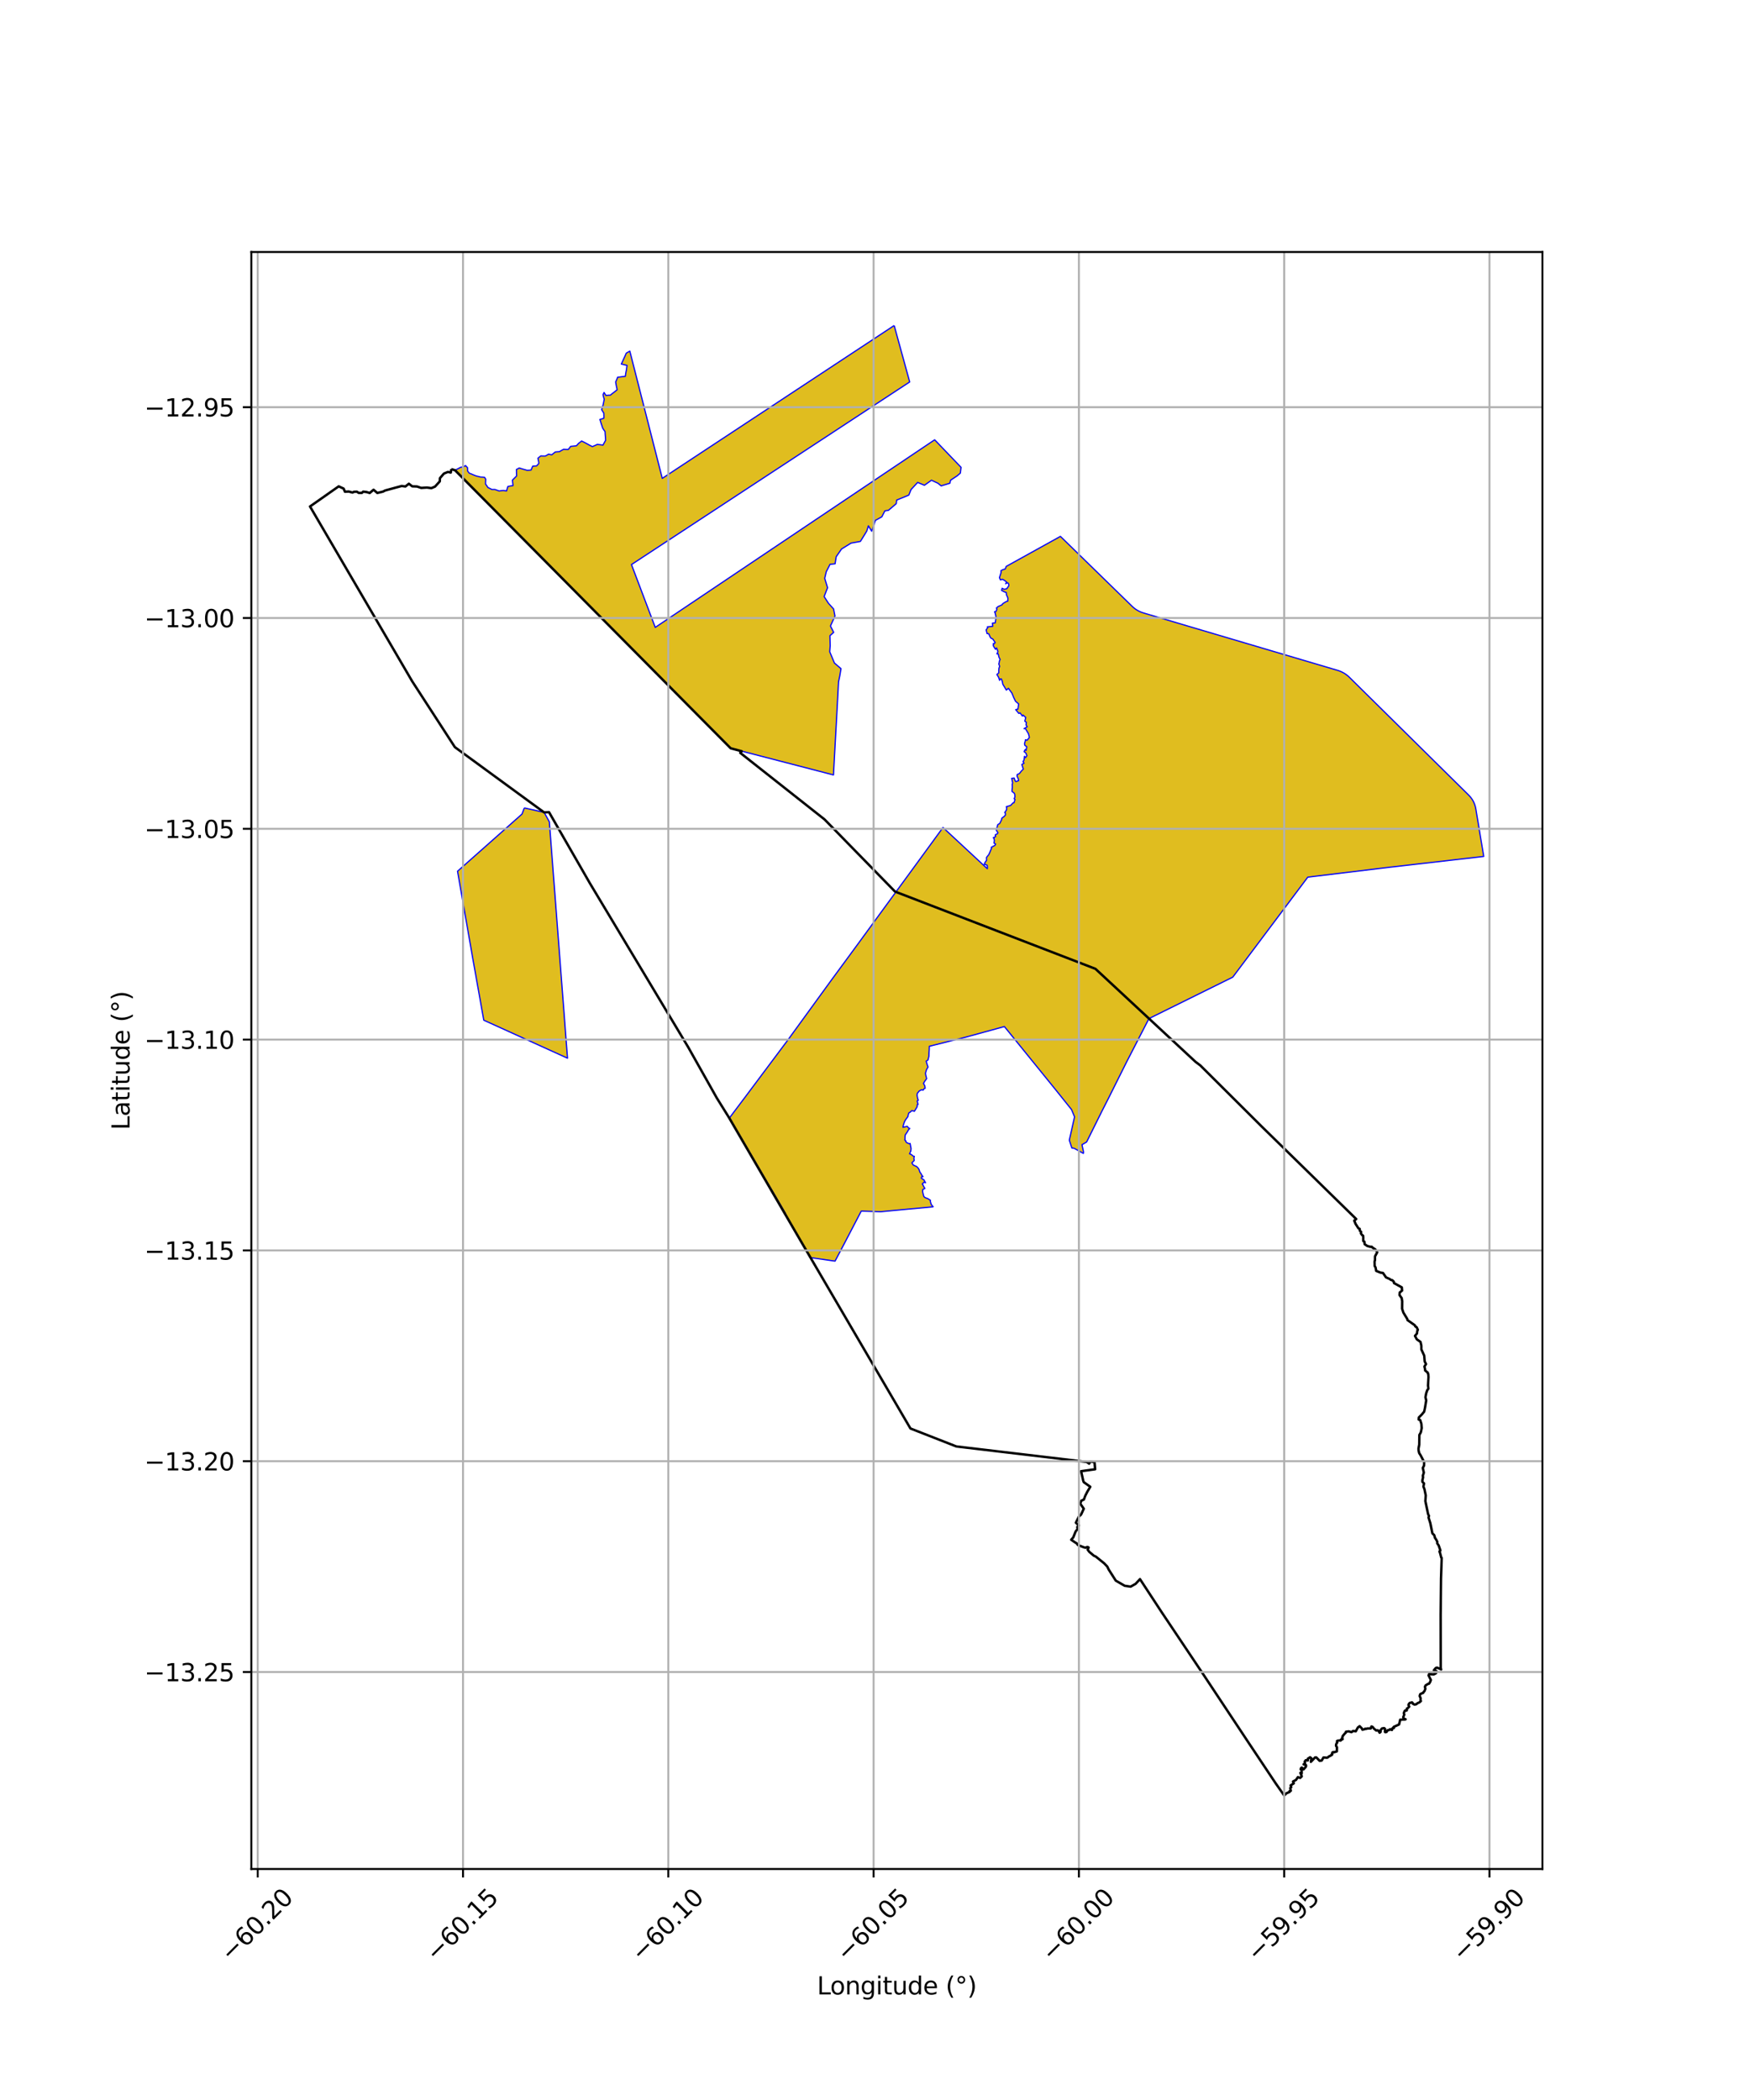 <?xml version="1.0" encoding="utf-8" standalone="no"?>
<!DOCTYPE svg PUBLIC "-//W3C//DTD SVG 1.1//EN"
  "http://www.w3.org/Graphics/SVG/1.1/DTD/svg11.dtd">
<svg xmlns:xlink="http://www.w3.org/1999/xlink" width="720pt" height="864pt" viewBox="0 0 720 864" xmlns="http://www.w3.org/2000/svg" version="1.1">
 <defs>
  <style type="text/css">*{stroke-linejoin: round; stroke-linecap: butt}</style>
 </defs>
 <g id="figure_1">
  <g id="patch_1">
   <path d="M 0 864 
L 720 864 
L 720 0 
L 0 0 
z
" style="fill: #ffffff"/>
  </g>
  <g id="axes_1">
   <g id="patch_2">
    <path d="M 103.404 768.96 
L 634.596 768.96 
L 634.596 103.68 
L 103.404 103.68 
z
" style="fill: #ffffff"/>
   </g>
   <g id="PatchCollection_1">
    <path d="M 323.163 499.253 
L 300.132 459.927 
L 306.495 451.479 
L 313.916 441.557 
L 324.206 427.802 
L 342.069 403.215 
L 352.785 388.635 
L 366.421 369.959 
L 377.285 355.099 
L 387.974 340.455 
L 406.011 357.222 
L 406.219 357.412 
L 406.225 356.367 
L 406.136 355.987 
L 405.291 355.634 
L 404.985 355.688 
L 405.125 355.071 
L 405.883 353.976 
L 405.895 353.55 
L 405.867 352.789 
L 406.378 352.133 
L 406.783 351.655 
L 407.225 350.731 
L 407.565 349.862 
L 407.96 348.972 
L 407.821 348.615 
L 409.339 347.805 
L 409.618 347.244 
L 408.98 346.893 
L 409.114 345.774 
L 408.962 344.912 
L 408.664 344.657 
L 409.636 344.212 
L 409.445 343.591 
L 409.766 343.268 
L 410.296 343.108 
L 410.583 342.587 
L 409.891 341.575 
L 410.519 339.268 
L 411.321 338.785 
L 412.023 337.359 
L 412.225 336.576 
L 413.133 335.914 
L 413.66 335.33 
L 413.666 334.618 
L 413.367 334.284 
L 413.809 333.702 
L 414.137 333.123 
L 414.191 332.284 
L 414.018 331.909 
L 414.705 331.704 
L 415.786 331.396 
L 416.801 330.326 
L 417.217 330.231 
L 417.612 328.878 
L 417.242 328.584 
L 417.569 327.986 
L 417.519 326.96 
L 417.356 326.412 
L 416.34 325.588 
L 416.407 324.615 
L 416.497 323.987 
L 416.455 322.609 
L 416.624 322.152 
L 416.235 320.23 
L 417.265 320.105 
L 417.629 321.21 
L 417.972 321.577 
L 419.078 321.185 
L 418.947 320.413 
L 418.456 319.4 
L 418.482 318.686 
L 419.446 318.226 
L 420.198 317.248 
L 421.022 316.434 
L 420.408 314.527 
L 421.307 314.029 
L 420.896 313.329 
L 421.331 312.689 
L 421.489 311.167 
L 421.897 311.744 
L 422.487 310.927 
L 422.062 309.798 
L 421.366 309.271 
L 421.529 308.817 
L 421.839 308.389 
L 422.161 308.749 
L 422.427 307.245 
L 421.586 306.566 
L 421.525 305.845 
L 421.77 305.066 
L 421.907 304.348 
L 422.564 304.575 
L 423.526 303.386 
L 423.12 301.849 
L 421.913 299.807 
L 421.327 299.773 
L 422.625 299.028 
L 422.138 298.259 
L 422.276 297.153 
L 421.631 296.719 
L 422.01 295.171 
L 420.89 294.187 
L 420.657 294.623 
L 419.687 293.307 
L 419.176 293.525 
L 417.893 291.975 
L 418.788 291.758 
L 419.117 289.644 
L 417.813 288.514 
L 417.051 286.938 
L 416.304 285.128 
L 414.886 283.195 
L 414.038 283.92 
L 412.582 281.495 
L 412.392 280.436 
L 411.984 279.341 
L 411.548 279.352 
L 411.238 279.902 
L 410.883 278.728 
L 410.142 277.506 
L 410.929 276.828 
L 410.904 275.859 
L 410.998 274.91 
L 411.277 274.135 
L 410.931 273.141 
L 411.076 272.719 
L 411.173 271.966 
L 411.469 271.314 
L 411 270.379 
L 410.699 269.066 
L 410.159 269.021 
L 410.585 268.148 
L 410.438 267.605 
L 410.01 266.572 
L 409.594 267.147 
L 409.179 266.549 
L 408.677 265.663 
L 408.702 264.742 
L 408.953 264.928 
L 409.439 264.355 
L 408.479 262.918 
L 407.686 262.527 
L 407.394 262.112 
L 406.81 260.775 
L 406.101 260.665 
L 405.731 259.145 
L 406.378 258.215 
L 406.2 257.901 
L 407.312 257.807 
L 407.926 257.733 
L 408.464 257.663 
L 408.275 256.396 
L 409.45 256.272 
L 409.684 254.758 
L 409.758 253.743 
L 409.516 252.566 
L 409.215 251.669 
L 409.759 251.616 
L 410.164 250.598 
L 409.936 250.177 
L 410.654 249.553 
L 412.264 248.846 
L 412.449 248.51 
L 412.865 248.162 
L 414.084 247.448 
L 414.619 247.356 
L 414.648 246.464 
L 414.666 246.031 
L 414.082 244.671 
L 414.003 243.769 
L 413.263 243.529 
L 412.09 242.935 
L 412.303 242.03 
L 413.072 242.44 
L 414.185 242.242 
L 415.033 241.034 
L 415.069 240.553 
L 414.816 239.948 
L 414.408 239.783 
L 413.745 240.168 
L 414.173 239.498 
L 413.682 239.086 
L 413.067 238.676 
L 412.423 238.332 
L 411.595 238.59 
L 411.202 237.672 
L 411.511 236.666 
L 411.888 235.486 
L 411.817 234.789 
L 412.656 234.372 
L 413.601 234.085 
L 413.981 233.036 
L 436.288 220.681 
L 438.218 222.561 
L 460.333 244.131 
L 465.667 249.335 
L 466.1 249.74 
L 466.587 250.155 
L 467.045 250.513 
L 467.606 250.894 
L 468.184 251.228 
L 468.764 251.535 
L 469.362 251.805 
L 469.999 252.038 
L 470.616 252.232 
L 550.222 275.77 
L 550.796 275.951 
L 551.348 276.16 
L 551.895 276.389 
L 552.417 276.648 
L 552.93 276.932 
L 553.431 277.242 
L 553.914 277.582 
L 554.38 277.942 
L 554.83 278.325 
L 555.263 278.735 
L 555.703 279.17 
L 577.999 301.192 
L 602.917 325.8 
L 604.025 326.896 
L 604.452 327.328 
L 604.849 327.766 
L 605.218 328.221 
L 605.562 328.697 
L 605.877 329.188 
L 606.162 329.694 
L 606.415 330.22 
L 606.625 330.735 
L 606.834 331.319 
L 606.999 331.884 
L 607.132 332.469 
L 607.24 333.063 
L 607.341 333.669 
L 607.444 334.289 
L 610.451 352.363 
L 572.883 356.683 
L 572.688 356.704 
L 572.526 356.714 
L 538.064 360.885 
L 507.191 402.036 
L 472.713 419.076 
L 463.425 437.115 
L 455.918 452.158 
L 453.29 457.316 
L 453.041 457.822 
L 447.071 469.844 
L 445.597 470.712 
L 445.162 470.958 
L 445.774 473.867 
L 445.736 474.549 
L 441.957 472.456 
L 440.987 472.312 
L 439.946 469.097 
L 442.1 459.494 
L 440.852 456.502 
L 434.368 448.41 
L 413.235 422.358 
L 397.373 426.704 
L 382.53 430.427 
L 382.352 430.467 
L 382.312 431.882 
L 382.235 432.912 
L 382.172 434.572 
L 381.783 436.135 
L 381.052 436.589 
L 381.507 438.119 
L 381.822 438.997 
L 381.205 440.062 
L 380.768 441.537 
L 380.887 442.318 
L 381.261 443.784 
L 380.513 444.783 
L 379.939 445.74 
L 380.492 446.764 
L 380.64 447.729 
L 380.107 447.984 
L 379.812 448.511 
L 379.048 448.37 
L 378.159 448.922 
L 377.408 449.836 
L 377.324 450.714 
L 377.549 451.904 
L 377.805 452.662 
L 377.349 452.995 
L 377.734 454.382 
L 377.391 454.491 
L 377.351 455.33 
L 376.576 456.622 
L 376.197 457.227 
L 375.178 456.915 
L 374.454 457.58 
L 373.921 457.896 
L 373.739 458.429 
L 373.501 459.462 
L 372.916 460.222 
L 372.421 460.949 
L 372.029 461.781 
L 371.637 463.041 
L 371.517 463.802 
L 373.247 463.396 
L 373.869 464.125 
L 374.309 464.289 
L 373.718 464.914 
L 373.321 465.663 
L 372.449 466.939 
L 372.336 467.808 
L 372.346 468.55 
L 372.26 469.057 
L 372.662 469.331 
L 372.657 469.597 
L 372.931 470.041 
L 374.009 470.542 
L 374.453 470.458 
L 374.687 471.769 
L 374.846 472.584 
L 374.71 473.613 
L 374.214 474.705 
L 374.968 475.018 
L 375.7 475.655 
L 376.166 475.743 
L 376.001 476.596 
L 376.141 477.443 
L 375.175 478.43 
L 375.742 479.32 
L 377.145 479.965 
L 377.749 480.568 
L 378.126 481.18 
L 378.438 482.179 
L 379.006 482.978 
L 379.347 483.647 
L 379.766 484.093 
L 379.233 484.126 
L 379.048 484.725 
L 380.156 485.468 
L 380.566 486.26 
L 380.82 486.612 
L 380.089 486.448 
L 379.459 487.143 
L 379.756 487.535 
L 379.959 488.037 
L 380.519 488.949 
L 379.662 489.389 
L 379.603 490.355 
L 379.941 491.746 
L 380.13 492.334 
L 380.633 492.738 
L 381.754 493.155 
L 382.813 493.841 
L 382.779 494.333 
L 383.134 495.507 
L 383.709 496.29 
L 383.926 496.435 
L 383.839 496.529 
L 367.548 498.037 
L 362.465 498.531 
L 361.992 498.528 
L 354.352 498.272 
L 353.121 500.625 
L 347.276 511.832 
L 343.562 518.862 
L 333.421 517.413 
L 323.079 499.563 
L 323.163 499.253 
" clip-path="url(#p85724d367c)" style="fill: #e0bd1f; stroke: #0000ff; stroke-width: 0.5"/>
    <path d="M 215.721 332.396 
L 223.853 334.237 
L 224.153 334.74 
L 224.469 335.315 
L 226.014 338.129 
L 233.49 435.374 
L 199.036 419.738 
L 194.603 394.867 
L 188.24 358.449 
L 214.776 334.919 
L 215.721 332.396 
" clip-path="url(#p85724d367c)" style="fill: #e0bd1f; stroke: #0000ff; stroke-width: 0.5"/>
    <path d="M 367.889 133.92 
L 374.273 157.147 
L 259.802 232.279 
L 269.589 258.129 
L 384.546 180.945 
L 395.412 192.27 
L 395.127 194.65 
L 393.806 195.775 
L 391.083 197.584 
L 390.807 198.809 
L 387.22 199.906 
L 385.925 198.839 
L 383.237 197.579 
L 380.336 199.649 
L 377.56 198.476 
L 374.823 201.425 
L 373.924 203.695 
L 368.931 205.74 
L 368.739 207.229 
L 365.545 209.956 
L 364.06 210.195 
L 362.811 212.636 
L 360.178 214.096 
L 359.094 217.328 
L 358.643 218.55 
L 357.275 216.341 
L 356.64 218.439 
L 355.483 220.354 
L 353.982 222.763 
L 350.168 223.442 
L 346.23 225.879 
L 344.031 229.06 
L 343.586 231.953 
L 341.51 232.174 
L 339.954 235.214 
L 339.313 237.959 
L 340.483 241.796 
L 339.071 245.449 
L 340.862 248.223 
L 342.963 250.542 
L 343.536 253.454 
L 341.663 257.56 
L 343 260.176 
L 341.463 261.534 
L 341.566 265.664 
L 341.385 268.175 
L 343.306 272.786 
L 346.014 275.112 
L 345.523 278.012 
L 345.008 280.552 
L 342.92 318.837 
L 300.61 307.862 
L 187.233 193.491 
L 188.09 193.011 
L 188.873 192.609 
L 189.529 192.244 
L 190.666 192.085 
L 191.512 191.546 
L 192.342 192.401 
L 192.389 193.795 
L 193.094 194.696 
L 193.753 194.928 
L 194.461 195.242 
L 195.137 195.523 
L 196.082 195.873 
L 196.853 196.044 
L 197.695 196.267 
L 198.657 196.314 
L 199.373 196.396 
L 199.831 197.121 
L 199.783 198.19 
L 199.762 199.109 
L 200.243 199.805 
L 200.756 200.577 
L 201.946 201.156 
L 202.364 201.393 
L 203.624 201.392 
L 204.451 201.678 
L 205.359 202.007 
L 206.468 201.846 
L 207.15 201.792 
L 208.407 202.01 
L 208.726 200.881 
L 208.957 200.153 
L 209.9 199.973 
L 211.061 199.786 
L 210.935 198.669 
L 210.822 197.528 
L 211.622 196.744 
L 212.552 195.826 
L 212.493 194.731 
L 212.485 193.695 
L 212.459 193.178 
L 213.648 192.534 
L 214.391 192.781 
L 215.39 193.082 
L 216.317 193.337 
L 216.794 193.494 
L 217.577 193.474 
L 218.506 193.388 
L 218.823 192.602 
L 219.177 191.799 
L 220.11 191.729 
L 220.765 191.692 
L 221.193 191.236 
L 221.695 190.637 
L 221.6 189.934 
L 221.41 189.099 
L 221.315 188.518 
L 221.837 188.09 
L 222.508 187.577 
L 223.387 187.63 
L 224.358 187.63 
L 224.929 187.321 
L 225.689 186.846 
L 226.991 187.127 
L 227.754 186.523 
L 228.451 185.954 
L 229.654 185.845 
L 230.163 185.833 
L 230.839 185.414 
L 231.885 184.851 
L 232.691 184.903 
L 233.734 184.951 
L 234.345 184.241 
L 234.792 183.648 
L 235.786 183.553 
L 236.366 183.497 
L 237.159 183.394 
L 237.528 182.992 
L 238.104 182.356 
L 238.618 181.997 
L 239.296 181.446 
L 240.063 181.823 
L 241.081 182.347 
L 242.008 182.869 
L 242.866 183.323 
L 243.732 183.753 
L 244.305 183.487 
L 245.06 183.17 
L 245.718 182.837 
L 247.067 183.001 
L 248.093 183.131 
L 248.541 182.264 
L 249.158 181.155 
L 249.085 179.921 
L 248.976 178.524 
L 248.936 177.581 
L 248.44 176.878 
L 247.943 176.097 
L 247.717 175.374 
L 247.421 174.502 
L 247.239 173.967 
L 247.052 173.285 
L 246.803 172.591 
L 247.483 172.389 
L 248.442 172.078 
L 248.464 171.381 
L 248.443 170.62 
L 248.421 169.964 
L 248.011 169.32 
L 247.505 168.496 
L 247.795 167.709 
L 248.198 166.375 
L 248.45 165.035 
L 248.612 164.266 
L 248.37 163.497 
L 248.105 162.412 
L 248.52 161.477 
L 248.862 162.004 
L 249.284 162.692 
L 250.304 162.6 
L 251.135 162.573 
L 251.778 162.024 
L 252.48 161.495 
L 253.181 160.958 
L 253.914 160.351 
L 253.625 158.985 
L 253.469 158.151 
L 253.298 157.18 
L 253.77 156.085 
L 254.115 155.201 
L 254.912 155.127 
L 255.987 154.975 
L 257.276 154.831 
L 257.416 153.743 
L 257.56 152.986 
L 257.745 152.042 
L 257.832 151.259 
L 257.982 150.344 
L 256.859 150.082 
L 255.625 149.784 
L 256.2 148.563 
L 256.679 147.494 
L 257.097 146.601 
L 257.652 145.312 
L 258.482 144.828 
L 259.123 144.456 
L 272.478 196.818 
L 367.889 133.92 
" clip-path="url(#p85724d367c)" style="fill: #e0bd1f; stroke: #0000ff; stroke-width: 0.5"/>
   </g>
   <g id="PatchCollection_2">
    <path d="M 185.678 192.993 
L 187.233 193.491 
L 300.61 307.862 
L 305.176 309.085 
L 304.546 309.74 
L 339.244 337.134 
L 368.231 366.819 
L 450.693 398.606 
L 491.834 436.833 
L 493.839 438.346 
L 519.006 463.39 
L 557.978 501.543 
L 557.17 502.217 
L 557.754 503.596 
L 558.916 505.387 
L 559.4 505.568 
L 559.485 506.352 
L 560.027 506.857 
L 559.908 507.44 
L 560.349 508.077 
L 560.81 508.404 
L 560.878 508.93 
L 560.886 510.573 
L 561.349 510.874 
L 561.455 511.89 
L 562.505 512.612 
L 563.704 512.95 
L 564.395 512.967 
L 564.716 513.322 
L 565.717 513.948 
L 566.401 514.712 
L 566.615 515.238 
L 565.72 516.912 
L 565.709 518.449 
L 565.532 519.061 
L 565.576 520.866 
L 565.918 521.405 
L 566.218 522.886 
L 567.957 523.583 
L 569.005 523.742 
L 570.233 525.534 
L 571.713 526.2 
L 572.354 526.644 
L 572.795 526.691 
L 573.408 527.27 
L 573.544 527.903 
L 576.739 529.658 
L 576.855 530.971 
L 575.873 531.796 
L 575.804 532.838 
L 576.695 534.076 
L 576.901 535.368 
L 576.865 538.449 
L 577.387 540.026 
L 578.985 542.657 
L 579.074 543.118 
L 582.083 545.241 
L 582.312 545.741 
L 582.844 546.034 
L 583.339 547.112 
L 583.098 547.634 
L 582.974 548.647 
L 582.164 549.628 
L 582.904 551.018 
L 584.446 552.113 
L 584.784 553.663 
L 584.789 555.186 
L 585.969 557.773 
L 586.15 560.111 
L 586.702 561.218 
L 586.041 562.236 
L 586.26 563.039 
L 586.352 563.858 
L 587.44 564.766 
L 587.461 565.048 
L 587.65 565.394 
L 587.72 566.59 
L 587.524 570.049 
L 587.689 571.33 
L 587.21 571.968 
L 586.784 573.199 
L 586.467 574.861 
L 586.781 576.167 
L 586.276 579.252 
L 585.944 580.795 
L 584.937 582.004 
L 583.774 583.162 
L 583.692 584.031 
L 584.329 584.298 
L 584.8 585.828 
L 584.932 587.564 
L 584.574 589.296 
L 583.97 590.399 
L 583.928 594.314 
L 583.616 595.984 
L 583.649 596.766 
L 583.902 597.852 
L 584.503 598.784 
L 585.93 601.553 
L 585.895 602.967 
L 585.385 603.95 
L 585.812 605.884 
L 585.387 607.171 
L 585.499 607.766 
L 585.21 609.087 
L 585.244 609.7 
L 585.896 610.335 
L 585.633 611.608 
L 586.056 612.664 
L 586.589 615.238 
L 586.434 617.598 
L 587.576 623.027 
L 587.93 623.658 
L 587.74 624.347 
L 588.473 626.656 
L 589.327 630.881 
L 590.07 631.577 
L 590.405 632.733 
L 590.933 633.52 
L 591.36 634.377 
L 591.307 634.957 
L 591.927 635.862 
L 592.617 637.905 
L 592.237 638.308 
L 592.491 638.961 
L 592.974 640.842 
L 593.159 640.972 
L 592.874 649.444 
L 592.726 664.281 
L 592.755 686.283 
L 592.939 686.864 
L 592.339 686.555 
L 591.188 686.096 
L 590.694 686.291 
L 589.926 687.209 
L 590.993 687.57 
L 590.78 688.443 
L 589.916 688.905 
L 587.938 688.809 
L 587.754 689.321 
L 588.688 691.173 
L 588.402 692.007 
L 587.971 692.705 
L 587.621 692.77 
L 586.556 693.397 
L 586.241 693.996 
L 586.439 694.795 
L 586.075 695.769 
L 585.755 696.073 
L 585.512 696.523 
L 585.156 696.611 
L 584.358 696.99 
L 584.109 697.638 
L 584.129 697.971 
L 584.278 698.157 
L 584.523 698.828 
L 584.439 699.097 
L 584.472 699.677 
L 584.61 699.854 
L 583.949 700.423 
L 583.052 700.814 
L 582.937 700.986 
L 582.657 701.196 
L 581.965 701.314 
L 581.376 701.033 
L 581.21 700.66 
L 580.905 700.382 
L 580.653 700.597 
L 580.38 700.514 
L 580.016 700.64 
L 579.614 701.085 
L 579.48 701.528 
L 579.802 702.15 
L 579.234 702.742 
L 578.838 702.954 
L 578.803 703.679 
L 578.565 703.825 
L 578.158 703.722 
L 577.883 704.011 
L 577.565 704.839 
L 577.767 705.443 
L 577.329 706.464 
L 577.383 706.741 
L 577.732 707.165 
L 578.302 707.354 
L 578.104 707.469 
L 576.088 707.515 
L 575.622 709.497 
L 573.402 710.505 
L 573.474 710.977 
L 573.009 710.979 
L 572.809 711.248 
L 572.726 711.728 
L 572.477 711.751 
L 572.201 711.455 
L 571.765 711.511 
L 571.699 711.64 
L 571.307 711.863 
L 570.978 711.859 
L 570.528 712.341 
L 570.521 712.555 
L 570.015 712.694 
L 569.797 712.55 
L 569.86 711.339 
L 569.486 710.995 
L 568.617 711.119 
L 568.091 711.707 
L 567.982 712.183 
L 568.024 712.538 
L 567.617 712.896 
L 567.046 711.975 
L 566.7 711.9 
L 566.201 711.971 
L 565.297 711.216 
L 564.728 710.503 
L 564.257 710.316 
L 563.97 711.128 
L 562.488 711.145 
L 562.176 711.316 
L 561.691 711.21 
L 561.557 711.406 
L 560.536 711.646 
L 560.3 711.106 
L 559.4 710.207 
L 558.663 710.74 
L 557.801 712.312 
L 557.393 712.227 
L 556.617 712.194 
L 556.062 712.663 
L 554.921 712.332 
L 553.751 712.486 
L 553.642 712.937 
L 553.449 713.051 
L 552.414 714.26 
L 552.378 714.631 
L 552.167 715.071 
L 552.4 715.518 
L 552.029 715.743 
L 551.717 715.707 
L 551.557 716.151 
L 551.264 716.068 
L 550.411 716.132 
L 550.078 716.312 
L 550.183 716.938 
L 549.93 717.203 
L 549.712 717.757 
L 549.669 718.287 
L 550.066 718.872 
L 550.024 720.567 
L 548.983 720.895 
L 548.45 720.87 
L 548.154 721.051 
L 548.049 721.438 
L 548.188 721.644 
L 547.995 721.722 
L 548.003 722.04 
L 547.772 721.998 
L 547.449 722.334 
L 546.658 722.705 
L 546.347 723.02 
L 546.011 723.187 
L 544.513 723.074 
L 543.791 724.326 
L 542.951 724.472 
L 541.547 723.036 
L 541.059 723.059 
L 539.329 724.884 
L 539.538 723.413 
L 539.018 722.98 
L 538.063 723.585 
L 538.08 724.307 
L 537.21 724.217 
L 536.809 724.776 
L 536.93 725.59 
L 536.329 725.898 
L 537.341 726.251 
L 537.312 726.851 
L 536.304 727.982 
L 535.612 727.219 
L 535.259 727.488 
L 535.147 727.966 
L 535.532 728.299 
L 535.566 729.606 
L 535.021 729.414 
L 535.584 730.844 
L 534.925 731.494 
L 533.991 731.171 
L 533.227 732.295 
L 531.978 732.972 
L 532.303 733.717 
L 530.995 734.57 
L 531.271 735.277 
L 530.831 735.68 
L 531.09 736.775 
L 530.541 736.927 
L 530.59 737.262 
L 529.271 737.806 
L 528.365 738.72 
L 524.892 733.776 
L 513.149 716.16 
L 494.847 688.554 
L 477.878 663.205 
L 469.022 649.697 
L 467.214 651.642 
L 465.19 652.786 
L 462.738 652.435 
L 459.06 650.316 
L 456.164 645.771 
L 455.557 644.523 
L 454.296 643.203 
L 450.831 640.412 
L 450.023 640.046 
L 448.159 638.469 
L 447.517 637.61 
L 447.881 636.683 
L 447.587 636.494 
L 447.175 636.5 
L 446.692 636.778 
L 446.106 636.67 
L 443.464 635.668 
L 442.904 634.873 
L 442.657 634.811 
L 440.717 633.505 
L 441.574 632.522 
L 442.541 630.105 
L 443.358 629.083 
L 443.227 628.26 
L 443.84 627.604 
L 442.642 626.482 
L 443.871 623.993 
L 444.797 623.121 
L 445.895 620.732 
L 444.465 618.679 
L 444.862 617.456 
L 445.958 616.929 
L 446.469 615.49 
L 447.368 613.716 
L 448.581 611.707 
L 445.882 609.796 
L 445.67 609.217 
L 444.793 605.294 
L 450.573 604.494 
L 450.317 601.585 
L 448.646 601.248 
L 448.1 602.204 
L 447.137 601.477 
L 393.464 595.11 
L 374.595 587.722 
L 374.453 587.499 
L 329.588 510.805 
L 299.91 459.774 
L 294.891 451.712 
L 283.136 430.819 
L 242.655 363.33 
L 225.887 334.15 
L 223.853 334.237 
L 187.145 307.392 
L 169.563 280.272 
L 127.549 208.378 
L 139.352 200.101 
L 141.367 201.018 
L 141.926 202.311 
L 143.464 202.226 
L 145.032 202.647 
L 145.63 202.341 
L 146.834 202.293 
L 147.571 202.792 
L 148.898 202.786 
L 149.418 202.277 
L 150.78 202.431 
L 152.114 202.832 
L 153.695 201.495 
L 155.233 202.819 
L 157.54 202.274 
L 158.461 201.8 
L 165.258 199.948 
L 166.796 200.156 
L 168.216 199.018 
L 169.603 200.092 
L 171.578 200.161 
L 173.291 200.746 
L 175.641 200.591 
L 177.482 200.842 
L 179 200.189 
L 180.94 198.048 
L 180.989 196.752 
L 182.634 194.842 
L 184.292 194.16 
L 185.463 194.432 
L 185.678 192.993 
L 185.678 192.993 
" clip-path="url(#p85724d367c)" style="fill: none; stroke: #000000"/>
   </g>
   <g id="matplotlib.axis_1">
    <g id="xtick_1">
     <g id="line2d_1">
      <path d="M 106.03 768.96 
L 106.03 103.68 
" clip-path="url(#p85724d367c)" style="fill: none; stroke: #b0b0b0; stroke-width: 0.8; stroke-linecap: square"/>
     </g>
     <g id="line2d_2">
      <defs>
       <path id="mc14ea80500" d="M 0 0 
L 0 3.5 
" style="stroke: #000000; stroke-width: 0.8"/>
      </defs>
      <g>
       <use xlink:href="#mc14ea80500" x="106.03" y="768.96" style="stroke: #000000; stroke-width: 0.8"/>
      </g>
     </g>
     <g id="text_1">
      <!-- −60.20 -->
      <g transform="translate(94.897 807.501) rotate(-45) scale(0.1 -0.1)">
       <defs>
        <path id="DejaVuSans-2212" d="M 678 2272 
L 4684 2272 
L 4684 1741 
L 678 1741 
L 678 2272 
z
" transform="scale(0.016)"/>
        <path id="DejaVuSans-36" d="M 2113 2584 
Q 1688 2584 1439 2293 
Q 1191 2003 1191 1497 
Q 1191 994 1439 701 
Q 1688 409 2113 409 
Q 2538 409 2786 701 
Q 3034 994 3034 1497 
Q 3034 2003 2786 2293 
Q 2538 2584 2113 2584 
z
M 3366 4563 
L 3366 3988 
Q 3128 4100 2886 4159 
Q 2644 4219 2406 4219 
Q 1781 4219 1451 3797 
Q 1122 3375 1075 2522 
Q 1259 2794 1537 2939 
Q 1816 3084 2150 3084 
Q 2853 3084 3261 2657 
Q 3669 2231 3669 1497 
Q 3669 778 3244 343 
Q 2819 -91 2113 -91 
Q 1303 -91 875 529 
Q 447 1150 447 2328 
Q 447 3434 972 4092 
Q 1497 4750 2381 4750 
Q 2619 4750 2861 4703 
Q 3103 4656 3366 4563 
z
" transform="scale(0.016)"/>
        <path id="DejaVuSans-30" d="M 2034 4250 
Q 1547 4250 1301 3770 
Q 1056 3291 1056 2328 
Q 1056 1369 1301 889 
Q 1547 409 2034 409 
Q 2525 409 2770 889 
Q 3016 1369 3016 2328 
Q 3016 3291 2770 3770 
Q 2525 4250 2034 4250 
z
M 2034 4750 
Q 2819 4750 3233 4129 
Q 3647 3509 3647 2328 
Q 3647 1150 3233 529 
Q 2819 -91 2034 -91 
Q 1250 -91 836 529 
Q 422 1150 422 2328 
Q 422 3509 836 4129 
Q 1250 4750 2034 4750 
z
" transform="scale(0.016)"/>
        <path id="DejaVuSans-2e" d="M 684 794 
L 1344 794 
L 1344 0 
L 684 0 
L 684 794 
z
" transform="scale(0.016)"/>
        <path id="DejaVuSans-32" d="M 1228 531 
L 3431 531 
L 3431 0 
L 469 0 
L 469 531 
Q 828 903 1448 1529 
Q 2069 2156 2228 2338 
Q 2531 2678 2651 2914 
Q 2772 3150 2772 3378 
Q 2772 3750 2511 3984 
Q 2250 4219 1831 4219 
Q 1534 4219 1204 4116 
Q 875 4013 500 3803 
L 500 4441 
Q 881 4594 1212 4672 
Q 1544 4750 1819 4750 
Q 2544 4750 2975 4387 
Q 3406 4025 3406 3419 
Q 3406 3131 3298 2873 
Q 3191 2616 2906 2266 
Q 2828 2175 2409 1742 
Q 1991 1309 1228 531 
z
" transform="scale(0.016)"/>
       </defs>
       <use xlink:href="#DejaVuSans-2212"/>
       <use xlink:href="#DejaVuSans-36" transform="translate(83.789 0)"/>
       <use xlink:href="#DejaVuSans-30" transform="translate(147.412 0)"/>
       <use xlink:href="#DejaVuSans-2e" transform="translate(211.035 0)"/>
       <use xlink:href="#DejaVuSans-32" transform="translate(242.822 0)"/>
       <use xlink:href="#DejaVuSans-30" transform="translate(306.445 0)"/>
      </g>
     </g>
    </g>
    <g id="xtick_2">
     <g id="line2d_3">
      <path d="M 190.495 768.96 
L 190.495 103.68 
" clip-path="url(#p85724d367c)" style="fill: none; stroke: #b0b0b0; stroke-width: 0.8; stroke-linecap: square"/>
     </g>
     <g id="line2d_4">
      <g>
       <use xlink:href="#mc14ea80500" x="190.495" y="768.96" style="stroke: #000000; stroke-width: 0.8"/>
      </g>
     </g>
     <g id="text_2">
      <!-- −60.15 -->
      <g transform="translate(179.362 807.501) rotate(-45) scale(0.1 -0.1)">
       <defs>
        <path id="DejaVuSans-31" d="M 794 531 
L 1825 531 
L 1825 4091 
L 703 3866 
L 703 4441 
L 1819 4666 
L 2450 4666 
L 2450 531 
L 3481 531 
L 3481 0 
L 794 0 
L 794 531 
z
" transform="scale(0.016)"/>
        <path id="DejaVuSans-35" d="M 691 4666 
L 3169 4666 
L 3169 4134 
L 1269 4134 
L 1269 2991 
Q 1406 3038 1543 3061 
Q 1681 3084 1819 3084 
Q 2600 3084 3056 2656 
Q 3513 2228 3513 1497 
Q 3513 744 3044 326 
Q 2575 -91 1722 -91 
Q 1428 -91 1123 -41 
Q 819 9 494 109 
L 494 744 
Q 775 591 1075 516 
Q 1375 441 1709 441 
Q 2250 441 2565 725 
Q 2881 1009 2881 1497 
Q 2881 1984 2565 2268 
Q 2250 2553 1709 2553 
Q 1456 2553 1204 2497 
Q 953 2441 691 2322 
L 691 4666 
z
" transform="scale(0.016)"/>
       </defs>
       <use xlink:href="#DejaVuSans-2212"/>
       <use xlink:href="#DejaVuSans-36" transform="translate(83.789 0)"/>
       <use xlink:href="#DejaVuSans-30" transform="translate(147.412 0)"/>
       <use xlink:href="#DejaVuSans-2e" transform="translate(211.035 0)"/>
       <use xlink:href="#DejaVuSans-31" transform="translate(242.822 0)"/>
       <use xlink:href="#DejaVuSans-35" transform="translate(306.445 0)"/>
      </g>
     </g>
    </g>
    <g id="xtick_3">
     <g id="line2d_5">
      <path d="M 274.959 768.96 
L 274.959 103.68 
" clip-path="url(#p85724d367c)" style="fill: none; stroke: #b0b0b0; stroke-width: 0.8; stroke-linecap: square"/>
     </g>
     <g id="line2d_6">
      <g>
       <use xlink:href="#mc14ea80500" x="274.959" y="768.96" style="stroke: #000000; stroke-width: 0.8"/>
      </g>
     </g>
     <g id="text_3">
      <!-- −60.10 -->
      <g transform="translate(263.826 807.501) rotate(-45) scale(0.1 -0.1)">
       <use xlink:href="#DejaVuSans-2212"/>
       <use xlink:href="#DejaVuSans-36" transform="translate(83.789 0)"/>
       <use xlink:href="#DejaVuSans-30" transform="translate(147.412 0)"/>
       <use xlink:href="#DejaVuSans-2e" transform="translate(211.035 0)"/>
       <use xlink:href="#DejaVuSans-31" transform="translate(242.822 0)"/>
       <use xlink:href="#DejaVuSans-30" transform="translate(306.445 0)"/>
      </g>
     </g>
    </g>
    <g id="xtick_4">
     <g id="line2d_7">
      <path d="M 359.424 768.96 
L 359.424 103.68 
" clip-path="url(#p85724d367c)" style="fill: none; stroke: #b0b0b0; stroke-width: 0.8; stroke-linecap: square"/>
     </g>
     <g id="line2d_8">
      <g>
       <use xlink:href="#mc14ea80500" x="359.424" y="768.96" style="stroke: #000000; stroke-width: 0.8"/>
      </g>
     </g>
     <g id="text_4">
      <!-- −60.05 -->
      <g transform="translate(348.291 807.501) rotate(-45) scale(0.1 -0.1)">
       <use xlink:href="#DejaVuSans-2212"/>
       <use xlink:href="#DejaVuSans-36" transform="translate(83.789 0)"/>
       <use xlink:href="#DejaVuSans-30" transform="translate(147.412 0)"/>
       <use xlink:href="#DejaVuSans-2e" transform="translate(211.035 0)"/>
       <use xlink:href="#DejaVuSans-30" transform="translate(242.822 0)"/>
       <use xlink:href="#DejaVuSans-35" transform="translate(306.445 0)"/>
      </g>
     </g>
    </g>
    <g id="xtick_5">
     <g id="line2d_9">
      <path d="M 443.888 768.96 
L 443.888 103.68 
" clip-path="url(#p85724d367c)" style="fill: none; stroke: #b0b0b0; stroke-width: 0.8; stroke-linecap: square"/>
     </g>
     <g id="line2d_10">
      <g>
       <use xlink:href="#mc14ea80500" x="443.888" y="768.96" style="stroke: #000000; stroke-width: 0.8"/>
      </g>
     </g>
     <g id="text_5">
      <!-- −60.00 -->
      <g transform="translate(432.755 807.501) rotate(-45) scale(0.1 -0.1)">
       <use xlink:href="#DejaVuSans-2212"/>
       <use xlink:href="#DejaVuSans-36" transform="translate(83.789 0)"/>
       <use xlink:href="#DejaVuSans-30" transform="translate(147.412 0)"/>
       <use xlink:href="#DejaVuSans-2e" transform="translate(211.035 0)"/>
       <use xlink:href="#DejaVuSans-30" transform="translate(242.822 0)"/>
       <use xlink:href="#DejaVuSans-30" transform="translate(306.445 0)"/>
      </g>
     </g>
    </g>
    <g id="xtick_6">
     <g id="line2d_11">
      <path d="M 528.353 768.96 
L 528.353 103.68 
" clip-path="url(#p85724d367c)" style="fill: none; stroke: #b0b0b0; stroke-width: 0.8; stroke-linecap: square"/>
     </g>
     <g id="line2d_12">
      <g>
       <use xlink:href="#mc14ea80500" x="528.353" y="768.96" style="stroke: #000000; stroke-width: 0.8"/>
      </g>
     </g>
     <g id="text_6">
      <!-- −59.95 -->
      <g transform="translate(517.22 807.501) rotate(-45) scale(0.1 -0.1)">
       <defs>
        <path id="DejaVuSans-39" d="M 703 97 
L 703 672 
Q 941 559 1184 500 
Q 1428 441 1663 441 
Q 2288 441 2617 861 
Q 2947 1281 2994 2138 
Q 2813 1869 2534 1725 
Q 2256 1581 1919 1581 
Q 1219 1581 811 2004 
Q 403 2428 403 3163 
Q 403 3881 828 4315 
Q 1253 4750 1959 4750 
Q 2769 4750 3195 4129 
Q 3622 3509 3622 2328 
Q 3622 1225 3098 567 
Q 2575 -91 1691 -91 
Q 1453 -91 1209 -44 
Q 966 3 703 97 
z
M 1959 2075 
Q 2384 2075 2632 2365 
Q 2881 2656 2881 3163 
Q 2881 3666 2632 3958 
Q 2384 4250 1959 4250 
Q 1534 4250 1286 3958 
Q 1038 3666 1038 3163 
Q 1038 2656 1286 2365 
Q 1534 2075 1959 2075 
z
" transform="scale(0.016)"/>
       </defs>
       <use xlink:href="#DejaVuSans-2212"/>
       <use xlink:href="#DejaVuSans-35" transform="translate(83.789 0)"/>
       <use xlink:href="#DejaVuSans-39" transform="translate(147.412 0)"/>
       <use xlink:href="#DejaVuSans-2e" transform="translate(211.035 0)"/>
       <use xlink:href="#DejaVuSans-39" transform="translate(242.822 0)"/>
       <use xlink:href="#DejaVuSans-35" transform="translate(306.445 0)"/>
      </g>
     </g>
    </g>
    <g id="xtick_7">
     <g id="line2d_13">
      <path d="M 612.817 768.96 
L 612.817 103.68 
" clip-path="url(#p85724d367c)" style="fill: none; stroke: #b0b0b0; stroke-width: 0.8; stroke-linecap: square"/>
     </g>
     <g id="line2d_14">
      <g>
       <use xlink:href="#mc14ea80500" x="612.817" y="768.96" style="stroke: #000000; stroke-width: 0.8"/>
      </g>
     </g>
     <g id="text_7">
      <!-- −59.90 -->
      <g transform="translate(601.684 807.501) rotate(-45) scale(0.1 -0.1)">
       <use xlink:href="#DejaVuSans-2212"/>
       <use xlink:href="#DejaVuSans-35" transform="translate(83.789 0)"/>
       <use xlink:href="#DejaVuSans-39" transform="translate(147.412 0)"/>
       <use xlink:href="#DejaVuSans-2e" transform="translate(211.035 0)"/>
       <use xlink:href="#DejaVuSans-39" transform="translate(242.822 0)"/>
       <use xlink:href="#DejaVuSans-30" transform="translate(306.445 0)"/>
      </g>
     </g>
    </g>
    <g id="text_8">
     <!-- Longitude (°) -->
     <g transform="translate(336.14 820.57) scale(0.1 -0.1)">
      <defs>
       <path id="DejaVuSans-4c" d="M 628 4666 
L 1259 4666 
L 1259 531 
L 3531 531 
L 3531 0 
L 628 0 
L 628 4666 
z
" transform="scale(0.016)"/>
       <path id="DejaVuSans-6f" d="M 1959 3097 
Q 1497 3097 1228 2736 
Q 959 2375 959 1747 
Q 959 1119 1226 758 
Q 1494 397 1959 397 
Q 2419 397 2687 759 
Q 2956 1122 2956 1747 
Q 2956 2369 2687 2733 
Q 2419 3097 1959 3097 
z
M 1959 3584 
Q 2709 3584 3137 3096 
Q 3566 2609 3566 1747 
Q 3566 888 3137 398 
Q 2709 -91 1959 -91 
Q 1206 -91 779 398 
Q 353 888 353 1747 
Q 353 2609 779 3096 
Q 1206 3584 1959 3584 
z
" transform="scale(0.016)"/>
       <path id="DejaVuSans-6e" d="M 3513 2113 
L 3513 0 
L 2938 0 
L 2938 2094 
Q 2938 2591 2744 2837 
Q 2550 3084 2163 3084 
Q 1697 3084 1428 2787 
Q 1159 2491 1159 1978 
L 1159 0 
L 581 0 
L 581 3500 
L 1159 3500 
L 1159 2956 
Q 1366 3272 1645 3428 
Q 1925 3584 2291 3584 
Q 2894 3584 3203 3211 
Q 3513 2838 3513 2113 
z
" transform="scale(0.016)"/>
       <path id="DejaVuSans-67" d="M 2906 1791 
Q 2906 2416 2648 2759 
Q 2391 3103 1925 3103 
Q 1463 3103 1205 2759 
Q 947 2416 947 1791 
Q 947 1169 1205 825 
Q 1463 481 1925 481 
Q 2391 481 2648 825 
Q 2906 1169 2906 1791 
z
M 3481 434 
Q 3481 -459 3084 -895 
Q 2688 -1331 1869 -1331 
Q 1566 -1331 1297 -1286 
Q 1028 -1241 775 -1147 
L 775 -588 
Q 1028 -725 1275 -790 
Q 1522 -856 1778 -856 
Q 2344 -856 2625 -561 
Q 2906 -266 2906 331 
L 2906 616 
Q 2728 306 2450 153 
Q 2172 0 1784 0 
Q 1141 0 747 490 
Q 353 981 353 1791 
Q 353 2603 747 3093 
Q 1141 3584 1784 3584 
Q 2172 3584 2450 3431 
Q 2728 3278 2906 2969 
L 2906 3500 
L 3481 3500 
L 3481 434 
z
" transform="scale(0.016)"/>
       <path id="DejaVuSans-69" d="M 603 3500 
L 1178 3500 
L 1178 0 
L 603 0 
L 603 3500 
z
M 603 4863 
L 1178 4863 
L 1178 4134 
L 603 4134 
L 603 4863 
z
" transform="scale(0.016)"/>
       <path id="DejaVuSans-74" d="M 1172 4494 
L 1172 3500 
L 2356 3500 
L 2356 3053 
L 1172 3053 
L 1172 1153 
Q 1172 725 1289 603 
Q 1406 481 1766 481 
L 2356 481 
L 2356 0 
L 1766 0 
Q 1100 0 847 248 
Q 594 497 594 1153 
L 594 3053 
L 172 3053 
L 172 3500 
L 594 3500 
L 594 4494 
L 1172 4494 
z
" transform="scale(0.016)"/>
       <path id="DejaVuSans-75" d="M 544 1381 
L 544 3500 
L 1119 3500 
L 1119 1403 
Q 1119 906 1312 657 
Q 1506 409 1894 409 
Q 2359 409 2629 706 
Q 2900 1003 2900 1516 
L 2900 3500 
L 3475 3500 
L 3475 0 
L 2900 0 
L 2900 538 
Q 2691 219 2414 64 
Q 2138 -91 1772 -91 
Q 1169 -91 856 284 
Q 544 659 544 1381 
z
M 1991 3584 
L 1991 3584 
z
" transform="scale(0.016)"/>
       <path id="DejaVuSans-64" d="M 2906 2969 
L 2906 4863 
L 3481 4863 
L 3481 0 
L 2906 0 
L 2906 525 
Q 2725 213 2448 61 
Q 2172 -91 1784 -91 
Q 1150 -91 751 415 
Q 353 922 353 1747 
Q 353 2572 751 3078 
Q 1150 3584 1784 3584 
Q 2172 3584 2448 3432 
Q 2725 3281 2906 2969 
z
M 947 1747 
Q 947 1113 1208 752 
Q 1469 391 1925 391 
Q 2381 391 2643 752 
Q 2906 1113 2906 1747 
Q 2906 2381 2643 2742 
Q 2381 3103 1925 3103 
Q 1469 3103 1208 2742 
Q 947 2381 947 1747 
z
" transform="scale(0.016)"/>
       <path id="DejaVuSans-65" d="M 3597 1894 
L 3597 1613 
L 953 1613 
Q 991 1019 1311 708 
Q 1631 397 2203 397 
Q 2534 397 2845 478 
Q 3156 559 3463 722 
L 3463 178 
Q 3153 47 2828 -22 
Q 2503 -91 2169 -91 
Q 1331 -91 842 396 
Q 353 884 353 1716 
Q 353 2575 817 3079 
Q 1281 3584 2069 3584 
Q 2775 3584 3186 3129 
Q 3597 2675 3597 1894 
z
M 3022 2063 
Q 3016 2534 2758 2815 
Q 2500 3097 2075 3097 
Q 1594 3097 1305 2825 
Q 1016 2553 972 2059 
L 3022 2063 
z
" transform="scale(0.016)"/>
       <path id="DejaVuSans-20" transform="scale(0.016)"/>
       <path id="DejaVuSans-28" d="M 1984 4856 
Q 1566 4138 1362 3434 
Q 1159 2731 1159 2009 
Q 1159 1288 1364 580 
Q 1569 -128 1984 -844 
L 1484 -844 
Q 1016 -109 783 600 
Q 550 1309 550 2009 
Q 550 2706 781 3412 
Q 1013 4119 1484 4856 
L 1984 4856 
z
" transform="scale(0.016)"/>
       <path id="DejaVuSans-b0" d="M 1600 4347 
Q 1350 4347 1178 4173 
Q 1006 4000 1006 3750 
Q 1006 3503 1178 3333 
Q 1350 3163 1600 3163 
Q 1850 3163 2022 3333 
Q 2194 3503 2194 3750 
Q 2194 3997 2020 4172 
Q 1847 4347 1600 4347 
z
M 1600 4750 
Q 1800 4750 1984 4673 
Q 2169 4597 2303 4453 
Q 2447 4313 2519 4134 
Q 2591 3956 2591 3750 
Q 2591 3338 2302 3052 
Q 2013 2766 1594 2766 
Q 1172 2766 890 3047 
Q 609 3328 609 3750 
Q 609 4169 896 4459 
Q 1184 4750 1600 4750 
z
" transform="scale(0.016)"/>
       <path id="DejaVuSans-29" d="M 513 4856 
L 1013 4856 
Q 1481 4119 1714 3412 
Q 1947 2706 1947 2009 
Q 1947 1309 1714 600 
Q 1481 -109 1013 -844 
L 513 -844 
Q 928 -128 1133 580 
Q 1338 1288 1338 2009 
Q 1338 2731 1133 3434 
Q 928 4138 513 4856 
z
" transform="scale(0.016)"/>
      </defs>
      <use xlink:href="#DejaVuSans-4c"/>
      <use xlink:href="#DejaVuSans-6f" transform="translate(53.963 0)"/>
      <use xlink:href="#DejaVuSans-6e" transform="translate(115.145 0)"/>
      <use xlink:href="#DejaVuSans-67" transform="translate(178.523 0)"/>
      <use xlink:href="#DejaVuSans-69" transform="translate(242 0)"/>
      <use xlink:href="#DejaVuSans-74" transform="translate(269.783 0)"/>
      <use xlink:href="#DejaVuSans-75" transform="translate(308.992 0)"/>
      <use xlink:href="#DejaVuSans-64" transform="translate(372.371 0)"/>
      <use xlink:href="#DejaVuSans-65" transform="translate(435.848 0)"/>
      <use xlink:href="#DejaVuSans-20" transform="translate(497.371 0)"/>
      <use xlink:href="#DejaVuSans-28" transform="translate(529.158 0)"/>
      <use xlink:href="#DejaVuSans-b0" transform="translate(568.172 0)"/>
      <use xlink:href="#DejaVuSans-29" transform="translate(618.172 0)"/>
     </g>
    </g>
   </g>
   <g id="matplotlib.axis_2">
    <g id="ytick_1">
     <g id="line2d_15">
      <path d="M 103.404 687.911 
L 634.596 687.911 
" clip-path="url(#p85724d367c)" style="fill: none; stroke: #b0b0b0; stroke-width: 0.8; stroke-linecap: square"/>
     </g>
     <g id="line2d_16">
      <defs>
       <path id="meb361506bf" d="M 0 0 
L -3.5 0 
" style="stroke: #000000; stroke-width: 0.8"/>
      </defs>
      <g>
       <use xlink:href="#meb361506bf" x="103.404" y="687.911" style="stroke: #000000; stroke-width: 0.8"/>
      </g>
     </g>
     <g id="text_9">
      <!-- −13.25 -->
      <g transform="translate(59.397 691.71) scale(0.1 -0.1)">
       <defs>
        <path id="DejaVuSans-33" d="M 2597 2516 
Q 3050 2419 3304 2112 
Q 3559 1806 3559 1356 
Q 3559 666 3084 287 
Q 2609 -91 1734 -91 
Q 1441 -91 1130 -33 
Q 819 25 488 141 
L 488 750 
Q 750 597 1062 519 
Q 1375 441 1716 441 
Q 2309 441 2620 675 
Q 2931 909 2931 1356 
Q 2931 1769 2642 2001 
Q 2353 2234 1838 2234 
L 1294 2234 
L 1294 2753 
L 1863 2753 
Q 2328 2753 2575 2939 
Q 2822 3125 2822 3475 
Q 2822 3834 2567 4026 
Q 2313 4219 1838 4219 
Q 1578 4219 1281 4162 
Q 984 4106 628 3988 
L 628 4550 
Q 988 4650 1302 4700 
Q 1616 4750 1894 4750 
Q 2613 4750 3031 4423 
Q 3450 4097 3450 3541 
Q 3450 3153 3228 2886 
Q 3006 2619 2597 2516 
z
" transform="scale(0.016)"/>
       </defs>
       <use xlink:href="#DejaVuSans-2212"/>
       <use xlink:href="#DejaVuSans-31" transform="translate(83.789 0)"/>
       <use xlink:href="#DejaVuSans-33" transform="translate(147.412 0)"/>
       <use xlink:href="#DejaVuSans-2e" transform="translate(211.035 0)"/>
       <use xlink:href="#DejaVuSans-32" transform="translate(242.822 0)"/>
       <use xlink:href="#DejaVuSans-35" transform="translate(306.445 0)"/>
      </g>
     </g>
    </g>
    <g id="ytick_2">
     <g id="line2d_17">
      <path d="M 103.404 601.182 
L 634.596 601.182 
" clip-path="url(#p85724d367c)" style="fill: none; stroke: #b0b0b0; stroke-width: 0.8; stroke-linecap: square"/>
     </g>
     <g id="line2d_18">
      <g>
       <use xlink:href="#meb361506bf" x="103.404" y="601.182" style="stroke: #000000; stroke-width: 0.8"/>
      </g>
     </g>
     <g id="text_10">
      <!-- −13.20 -->
      <g transform="translate(59.397 604.981) scale(0.1 -0.1)">
       <use xlink:href="#DejaVuSans-2212"/>
       <use xlink:href="#DejaVuSans-31" transform="translate(83.789 0)"/>
       <use xlink:href="#DejaVuSans-33" transform="translate(147.412 0)"/>
       <use xlink:href="#DejaVuSans-2e" transform="translate(211.035 0)"/>
       <use xlink:href="#DejaVuSans-32" transform="translate(242.822 0)"/>
       <use xlink:href="#DejaVuSans-30" transform="translate(306.445 0)"/>
      </g>
     </g>
    </g>
    <g id="ytick_3">
     <g id="line2d_19">
      <path d="M 103.404 514.453 
L 634.596 514.453 
" clip-path="url(#p85724d367c)" style="fill: none; stroke: #b0b0b0; stroke-width: 0.8; stroke-linecap: square"/>
     </g>
     <g id="line2d_20">
      <g>
       <use xlink:href="#meb361506bf" x="103.404" y="514.453" style="stroke: #000000; stroke-width: 0.8"/>
      </g>
     </g>
     <g id="text_11">
      <!-- −13.15 -->
      <g transform="translate(59.397 518.252) scale(0.1 -0.1)">
       <use xlink:href="#DejaVuSans-2212"/>
       <use xlink:href="#DejaVuSans-31" transform="translate(83.789 0)"/>
       <use xlink:href="#DejaVuSans-33" transform="translate(147.412 0)"/>
       <use xlink:href="#DejaVuSans-2e" transform="translate(211.035 0)"/>
       <use xlink:href="#DejaVuSans-31" transform="translate(242.822 0)"/>
       <use xlink:href="#DejaVuSans-35" transform="translate(306.445 0)"/>
      </g>
     </g>
    </g>
    <g id="ytick_4">
     <g id="line2d_21">
      <path d="M 103.404 427.723 
L 634.596 427.723 
" clip-path="url(#p85724d367c)" style="fill: none; stroke: #b0b0b0; stroke-width: 0.8; stroke-linecap: square"/>
     </g>
     <g id="line2d_22">
      <g>
       <use xlink:href="#meb361506bf" x="103.404" y="427.723" style="stroke: #000000; stroke-width: 0.8"/>
      </g>
     </g>
     <g id="text_12">
      <!-- −13.10 -->
      <g transform="translate(59.397 431.523) scale(0.1 -0.1)">
       <use xlink:href="#DejaVuSans-2212"/>
       <use xlink:href="#DejaVuSans-31" transform="translate(83.789 0)"/>
       <use xlink:href="#DejaVuSans-33" transform="translate(147.412 0)"/>
       <use xlink:href="#DejaVuSans-2e" transform="translate(211.035 0)"/>
       <use xlink:href="#DejaVuSans-31" transform="translate(242.822 0)"/>
       <use xlink:href="#DejaVuSans-30" transform="translate(306.445 0)"/>
      </g>
     </g>
    </g>
    <g id="ytick_5">
     <g id="line2d_23">
      <path d="M 103.404 340.994 
L 634.596 340.994 
" clip-path="url(#p85724d367c)" style="fill: none; stroke: #b0b0b0; stroke-width: 0.8; stroke-linecap: square"/>
     </g>
     <g id="line2d_24">
      <g>
       <use xlink:href="#meb361506bf" x="103.404" y="340.994" style="stroke: #000000; stroke-width: 0.8"/>
      </g>
     </g>
     <g id="text_13">
      <!-- −13.05 -->
      <g transform="translate(59.397 344.794) scale(0.1 -0.1)">
       <use xlink:href="#DejaVuSans-2212"/>
       <use xlink:href="#DejaVuSans-31" transform="translate(83.789 0)"/>
       <use xlink:href="#DejaVuSans-33" transform="translate(147.412 0)"/>
       <use xlink:href="#DejaVuSans-2e" transform="translate(211.035 0)"/>
       <use xlink:href="#DejaVuSans-30" transform="translate(242.822 0)"/>
       <use xlink:href="#DejaVuSans-35" transform="translate(306.445 0)"/>
      </g>
     </g>
    </g>
    <g id="ytick_6">
     <g id="line2d_25">
      <path d="M 103.404 254.265 
L 634.596 254.265 
" clip-path="url(#p85724d367c)" style="fill: none; stroke: #b0b0b0; stroke-width: 0.8; stroke-linecap: square"/>
     </g>
     <g id="line2d_26">
      <g>
       <use xlink:href="#meb361506bf" x="103.404" y="254.265" style="stroke: #000000; stroke-width: 0.8"/>
      </g>
     </g>
     <g id="text_14">
      <!-- −13.00 -->
      <g transform="translate(59.397 258.065) scale(0.1 -0.1)">
       <use xlink:href="#DejaVuSans-2212"/>
       <use xlink:href="#DejaVuSans-31" transform="translate(83.789 0)"/>
       <use xlink:href="#DejaVuSans-33" transform="translate(147.412 0)"/>
       <use xlink:href="#DejaVuSans-2e" transform="translate(211.035 0)"/>
       <use xlink:href="#DejaVuSans-30" transform="translate(242.822 0)"/>
       <use xlink:href="#DejaVuSans-30" transform="translate(306.445 0)"/>
      </g>
     </g>
    </g>
    <g id="ytick_7">
     <g id="line2d_27">
      <path d="M 103.404 167.536 
L 634.596 167.536 
" clip-path="url(#p85724d367c)" style="fill: none; stroke: #b0b0b0; stroke-width: 0.8; stroke-linecap: square"/>
     </g>
     <g id="line2d_28">
      <g>
       <use xlink:href="#meb361506bf" x="103.404" y="167.536" style="stroke: #000000; stroke-width: 0.8"/>
      </g>
     </g>
     <g id="text_15">
      <!-- −12.95 -->
      <g transform="translate(59.397 171.335) scale(0.1 -0.1)">
       <use xlink:href="#DejaVuSans-2212"/>
       <use xlink:href="#DejaVuSans-31" transform="translate(83.789 0)"/>
       <use xlink:href="#DejaVuSans-32" transform="translate(147.412 0)"/>
       <use xlink:href="#DejaVuSans-2e" transform="translate(211.035 0)"/>
       <use xlink:href="#DejaVuSans-39" transform="translate(242.822 0)"/>
       <use xlink:href="#DejaVuSans-35" transform="translate(306.445 0)"/>
      </g>
     </g>
    </g>
    <g id="text_16">
     <!-- Latitude (°) -->
     <g transform="translate(53.317 464.89) rotate(-90) scale(0.1 -0.1)">
      <defs>
       <path id="DejaVuSans-61" d="M 2194 1759 
Q 1497 1759 1228 1600 
Q 959 1441 959 1056 
Q 959 750 1161 570 
Q 1363 391 1709 391 
Q 2188 391 2477 730 
Q 2766 1069 2766 1631 
L 2766 1759 
L 2194 1759 
z
M 3341 1997 
L 3341 0 
L 2766 0 
L 2766 531 
Q 2569 213 2275 61 
Q 1981 -91 1556 -91 
Q 1019 -91 701 211 
Q 384 513 384 1019 
Q 384 1609 779 1909 
Q 1175 2209 1959 2209 
L 2766 2209 
L 2766 2266 
Q 2766 2663 2505 2880 
Q 2244 3097 1772 3097 
Q 1472 3097 1187 3025 
Q 903 2953 641 2809 
L 641 3341 
Q 956 3463 1253 3523 
Q 1550 3584 1831 3584 
Q 2591 3584 2966 3190 
Q 3341 2797 3341 1997 
z
" transform="scale(0.016)"/>
      </defs>
      <use xlink:href="#DejaVuSans-4c"/>
      <use xlink:href="#DejaVuSans-61" transform="translate(55.713 0)"/>
      <use xlink:href="#DejaVuSans-74" transform="translate(116.992 0)"/>
      <use xlink:href="#DejaVuSans-69" transform="translate(156.201 0)"/>
      <use xlink:href="#DejaVuSans-74" transform="translate(183.984 0)"/>
      <use xlink:href="#DejaVuSans-75" transform="translate(223.193 0)"/>
      <use xlink:href="#DejaVuSans-64" transform="translate(286.572 0)"/>
      <use xlink:href="#DejaVuSans-65" transform="translate(350.049 0)"/>
      <use xlink:href="#DejaVuSans-20" transform="translate(411.572 0)"/>
      <use xlink:href="#DejaVuSans-28" transform="translate(443.359 0)"/>
      <use xlink:href="#DejaVuSans-b0" transform="translate(482.373 0)"/>
      <use xlink:href="#DejaVuSans-29" transform="translate(532.373 0)"/>
     </g>
    </g>
   </g>
   <g id="patch_3">
    <path d="M 103.404 768.96 
L 103.404 103.68 
" style="fill: none; stroke: #000000; stroke-width: 0.8; stroke-linejoin: miter; stroke-linecap: square"/>
   </g>
   <g id="patch_4">
    <path d="M 634.596 768.96 
L 634.596 103.68 
" style="fill: none; stroke: #000000; stroke-width: 0.8; stroke-linejoin: miter; stroke-linecap: square"/>
   </g>
   <g id="patch_5">
    <path d="M 103.404 768.96 
L 634.596 768.96 
" style="fill: none; stroke: #000000; stroke-width: 0.8; stroke-linejoin: miter; stroke-linecap: square"/>
   </g>
   <g id="patch_6">
    <path d="M 103.404 103.68 
L 634.596 103.68 
" style="fill: none; stroke: #000000; stroke-width: 0.8; stroke-linejoin: miter; stroke-linecap: square"/>
   </g>
  </g>
 </g>
 <defs>
  <clipPath id="p85724d367c">
   <rect x="103.404" y="103.68" width="531.191" height="665.28"/>
  </clipPath>
 </defs>
</svg>
